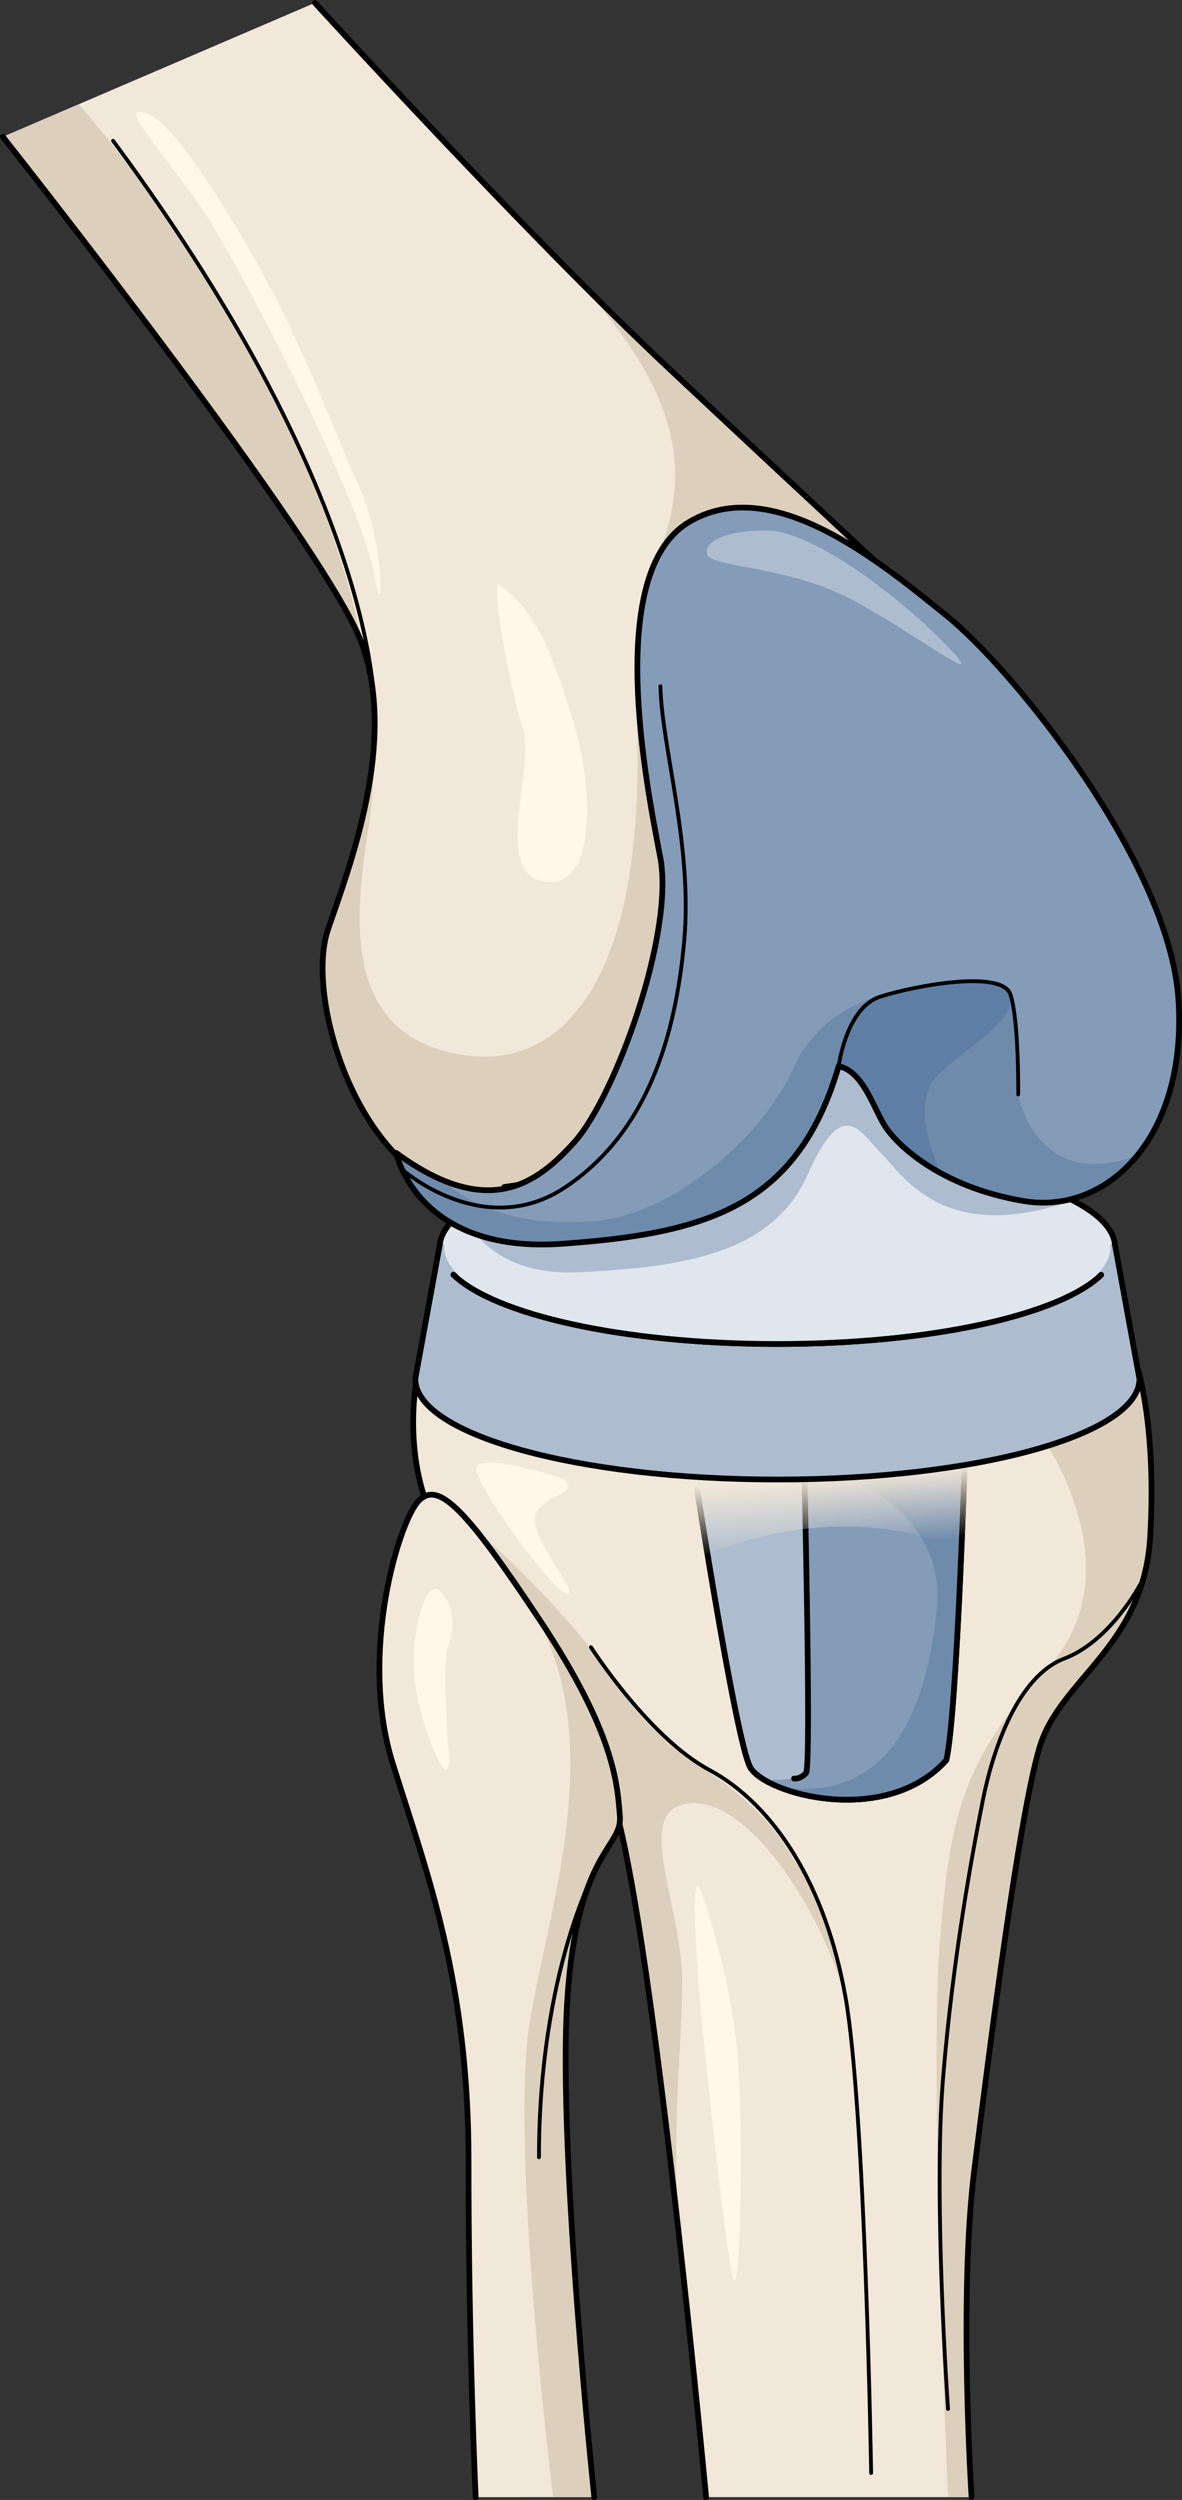 <?xml version="1.0" encoding="utf-8"?>
<!-- Generator: Adobe Illustrator 16.0.0, SVG Export Plug-In . SVG Version: 6.00 Build 0)  -->
<!DOCTYPE svg PUBLIC "-//W3C//DTD SVG 1.1//EN" "http://www.w3.org/Graphics/SVG/1.1/DTD/svg11.dtd">
<svg version="1.1" id="Layer_1" xmlns="http://www.w3.org/2000/svg" xmlns:xlink="http://www.w3.org/1999/xlink" x="0px" y="0px"
	 width="172.97px" height="365.655px" viewBox="0 0 172.97 365.655" enable-background="new 0 0 172.97 365.655"
	 xml:space="preserve">
<rect x="0" y="0" width="172.97" height="365.655" fill="#333333" stroke="none"/>
<g>
	<path fill-rule="evenodd" clip-rule="evenodd" fill="#F2E8D9" d="M103.327,365.236c0,0-6.976-74.558-12.547-97.935
		c-5.571-23.378-19.932-33.295-26.089-42.857s-3.767-22.442-3.767-22.442s7.607-4.724,46.753-4.724
		c39.146,0,58.792,2.825,58.792,2.825s2.79,8.594,1.844,24.701c-0.945,16.108-13.215,20.714-16.201,30.808
		s-7.235,43.389-9.539,61.808c-2.303,18.418-0.397,47.816-0.397,47.816"/>
	<path fill-rule="evenodd" clip-rule="evenodd" fill="#DCD0BD" d="M142.573,317.42c2.304-18.419,6.553-51.714,9.539-61.808
		s15.256-14.699,16.201-30.808c0.946-16.107-1.844-24.701-1.844-24.701s-4.727-0.678-14.138-1.369l0.94,12.749
		c0,0,12.675,18.712,0,32.487c-12.675,13.776-14.274,21.795-15.769,40.472c-1.494,18.676,1.228,80.794,1.228,80.794h3.444
		C142.175,365.236,140.27,335.838,142.573,317.42z"/>
	<path fill="#DCD0BD" d="M99.783,330.767c-1.84-17.817-0.068-28.25,0.056-40.817c0.101-10.069-6.43-23.442-0.605-25.763
		c9.493-3.781,22.222,17.071,24.755,29.525c-1.387-13.872-7.784-21.656-7.784-21.656c-7.447-13.009-17.755-13.201-25.877-25.57
		c-7.66-11.666-20.799-22.822-20.799-22.822l-4.503,1.28c6.325,9.412,20.28,19.386,25.755,42.358
		C93.816,280.04,97.268,307.979,99.783,330.767z"/>
	
		<path fill-rule="evenodd" clip-rule="evenodd" fill="none" stroke="#000000" stroke-width="0.837" stroke-linecap="round" stroke-linejoin="round" stroke-miterlimit="10" d="
		M103.327,365.236c0,0-6.976-74.558-12.547-97.935c-5.571-23.378-19.932-33.295-26.089-42.857s-3.767-22.442-3.767-22.442
		s7.607-4.724,46.753-4.724c39.146,0,58.792,2.825,58.792,2.825s2.79,8.594,1.844,24.701c-0.945,16.108-13.215,20.714-16.201,30.808
		s-7.235,43.389-9.539,61.808c-2.303,18.418-0.397,47.816-0.397,47.816"/>
	<g>
		<path fill-rule="evenodd" clip-rule="evenodd" fill="#ADBDCF" stroke="#000000" stroke-width="0.837" stroke-miterlimit="10" d="
			M101.069,211.914c0,0,6.535,42.655,8.711,46.561c2.198,3.945,19.836,8.829,28.705-1.032c1.625-7.061,2.846-48.407,2.846-48.407
			L101.069,211.914z"/>
		<path fill-rule="evenodd" clip-rule="evenodd" fill="#849CB8" d="M138.485,257.442c1.625-7.061,2.846-48.407,2.846-48.407
			l-23.726,1.696c0.138,5.688,1.131,47.725,0.345,48.604c-0.848,0.942-1.746,0.802-1.746,0.802s-1.97,0.257-4.305,0.224
			C117.359,263.598,131.023,265.738,138.485,257.442z"/>
		<path fill-rule="evenodd" clip-rule="evenodd" fill="#6F8BAC" d="M117.681,213.98c7.03,1.832,20.886,7.284,19.374,21.617
			c-1.798,17.052-8.199,27.829-22.921,25.835c6.341,2.521,17.761,3.337,24.351-3.99c1.625-7.061,2.846-48.407,2.846-48.407
			l-23.726,1.696C117.621,211.377,117.647,212.511,117.681,213.98z"/>
		
			<path fill-rule="evenodd" clip-rule="evenodd" fill="none" stroke="#000000" stroke-width="0.837" stroke-linecap="round" stroke-linejoin="round" stroke-miterlimit="10" d="
			M101.069,211.914c0,0,6.535,42.655,8.711,46.561c2.198,3.945,19.836,8.829,28.705-1.032c1.625-7.061,2.846-48.407,2.846-48.407
			L101.069,211.914z"/>
		
			<path fill-rule="evenodd" clip-rule="evenodd" fill="none" stroke="#000000" stroke-width="0.837" stroke-linecap="round" stroke-linejoin="round" stroke-miterlimit="10" d="
			M117.588,210.091c0,0,1.206,48.302,0.361,49.244c-0.848,0.942-1.746,0.802-1.746,0.802"/>
	</g>
	<linearGradient id="SVGID_1_" gradientUnits="userSpaceOnUse" x1="120.7" y1="215.931" x2="121.533" y2="226.596">
		<stop  offset="0" style="stop-color:#F2E8D9"/>
		<stop  offset="1" style="stop-color:#F2E8D9;stop-opacity:0"/>
	</linearGradient>
	<path fill-rule="evenodd" clip-rule="evenodd" fill="url(#SVGID_1_)" d="M94.038,213.927l0.652-0.045l50.674-3.437l3,20.312
		c0,0-21.164-16.832-52.16,0"/>
	
		<path fill-rule="evenodd" clip-rule="evenodd" fill="none" stroke="#000000" stroke-width="0.558" stroke-linecap="round" stroke-linejoin="round" stroke-miterlimit="10" d="
		M166.842,231.746c0,0-4.322,8.256-11.104,10.847c-6.781,2.59-10.414,13.167-11.909,20.705c-1.495,7.539-4.413,23.123-5.84,40.851
		s0.742,48.196,0.742,48.196"/>
	
		<path fill-rule="evenodd" clip-rule="evenodd" fill="none" stroke="#000000" stroke-width="0.558" stroke-linecap="round" stroke-linejoin="round" stroke-miterlimit="10" d="
		M86.486,240.931c0,0,8.433,13.172,17.28,17.924c9.521,5.113,17.044,16.877,19.951,33.19c2.906,16.313,3.764,69.655,3.764,69.655"/>
	<g>
		<path fill-rule="evenodd" clip-rule="evenodd" fill="#ADBDCF" stroke="#000000" stroke-width="0.837" stroke-miterlimit="10" d="
			M64.366,182.009l-3.594,19.668l0,0c0.001,8.129,23.723,14.723,52.986,14.723c29.263,0,52.986-6.594,52.987-14.723l0,0
			l-3.594-19.668c0,0-5.007-13.192-47.545-13.192C68.088,168.816,64.366,182.009,64.366,182.009z"/>
		<ellipse fill-rule="evenodd" clip-rule="evenodd" fill="#E0E6ED" cx="113.759" cy="182.432" rx="48.756" ry="13.964"/>
		
			<path fill-rule="evenodd" clip-rule="evenodd" fill="#E0E6ED" stroke="#000000" stroke-width="0.837" stroke-linecap="round" stroke-linejoin="round" stroke-miterlimit="10" d="
			M161.137,186.472c-6.021,5.813-24.752,10.107-47.379,10.107c-22.656,0-41.404-4.307-47.402-10.13"/>
		
			<path fill-rule="evenodd" clip-rule="evenodd" fill="#E0E6ED" stroke="#000000" stroke-width="0.837" stroke-linecap="round" stroke-linejoin="round" stroke-miterlimit="10" d="
			M161.137,186.472c-6.021,5.813-24.752,10.107-47.379,10.107c-22.656,0-41.404-4.307-47.402-10.13"/>
		
			<path fill-rule="evenodd" clip-rule="evenodd" fill="#E0E6ED" stroke="#000000" stroke-width="0.837" stroke-linecap="round" stroke-linejoin="round" stroke-miterlimit="10" d="
			M64.366,182.009c0.801-7.68,22.904-13.724,49.393-13.724s48.594,6.044,49.394,13.724"/>
	</g>
	<path fill-rule="evenodd" clip-rule="evenodd" fill="#F2E8D9" d="M86.964,365.236c0,0-5.359-50.718-3.955-72.629
		c1.403-21.911,8.087-22.285,7.703-26.983s-0.739-12.136-11.704-28.648c-10.965-16.514-14.853-20.345-17.704-17.501
		c-2.853,2.843-8.885,22.347-3.832,38.452c5.052,16.104,11.115,31.867,11.095,58.254c-0.021,26.387,1.041,49.056,1.041,49.056"/>
	<path fill-rule="evenodd" clip-rule="evenodd" fill="#DCD0BD" d="M83.009,292.607c1.403-21.911,8.087-22.285,7.703-26.983
		s-0.739-12.136-11.704-28.648c-0.554-0.834-1.084-1.627-1.604-2.398c11.94,19.192,3.052,43.729,0.155,60.914
		c-3.042,18.041,3.376,69.745,3.376,69.745h6.028C86.964,365.236,81.605,314.519,83.009,292.607z"/>
	
		<path fill-rule="evenodd" clip-rule="evenodd" fill="none" stroke="#000000" stroke-width="0.837" stroke-linecap="round" stroke-linejoin="round" stroke-miterlimit="10" d="
		M86.964,365.236c0,0-5.359-50.718-3.955-72.629c1.403-21.911,8.087-22.285,7.703-26.983s-0.739-12.136-11.704-28.648
		c-10.965-16.514-14.853-20.345-17.704-17.501c-2.853,2.843-8.885,22.347-3.832,38.452c5.052,16.104,11.115,31.867,11.095,58.254
		c-0.021,26.387,1.041,49.056,1.041,49.056"/>
	
		<path fill-rule="evenodd" clip-rule="evenodd" fill="none" stroke="#000000" stroke-width="0.558" stroke-linecap="round" stroke-linejoin="round" stroke-miterlimit="10" d="
		M87.289,273.136c0,0-8.418,15.082-8.418,42.396"/>
	<path fill="#FFF7E8" d="M65.696,257.566c0.007-1.565-1.201-14.471,0-17.187s0.148-7.065-1.727-7.892
		c-1.873-0.825-3.975,6.646-3.273,13.211C61.395,252.266,65.677,262.468,65.696,257.566z"/>
	<path fill-rule="evenodd" clip-rule="evenodd" fill="#FFF7E8" d="M82.506,216.399c-0.342-0.299-11.853-3.902-12.73-1.863
		c-0.877,2.039,11.683,19.014,13.304,18.574c1.622-0.439-5.986-8.484-4.67-11.632S84.994,218.563,82.506,216.399z"/>
	<path fill-rule="evenodd" clip-rule="evenodd" fill="#FFF7E8" d="M102.571,276.597c0.174,0.473,4.679,12.936,5.465,25.488
		c0.786,12.555,0.229,32.48-0.625,31.428c-0.854-1.051-3.786-28.745-4.583-36.699C102.031,288.856,100.859,271.976,102.571,276.597z
		"/>
	<path fill="#F2E8D9" d="M0.418,20.014c0,0,47.252,59.676,52.509,74.06c5.258,14.383-1.691,32.444-4.913,41.828
		c-3.222,9.383,3.404,32.007,16.553,37.714c13.147,5.707,41.793-3.779,52.302-27.494c10.508-23.715,32.134-23.157,32.134-23.157
		l-2.227-23.529c0,0-27.693-25.668-48.716-45.372C77.037,34.361,46.084,0.418,46.084,0.418"/>
	<g>
		<path fill="#DCD0BD" d="M52.927,94.073c0.078,0.216,0.146,0.436,0.22,0.654c-1.78-9.2-5.163-19.663-10.73-32.156
			c-9.75-21.881-25.648-41.242-30.891-47.324L0.418,20.014C0.418,20.014,47.67,79.689,52.927,94.073z"/>
		<path fill="#DCD0BD" d="M64.567,173.616c13.147,5.707,41.793-3.779,52.302-27.494c10.508-23.715,32.134-23.157,32.134-23.157
			l-2.227-23.529c0,0-27.693-25.668-48.716-45.372c-5.083-4.764-10.746-10.362-16.412-16.109c0.001,0.001,0.002,0.002,0.003,0.003
			c17.342,17.979,20.13,29.919,14.541,43.595c-5.589,13.676-1.265,24.538-3.757,44.127s-11.423,31.5-26.079,28.38
			s-15.042-16.817-12.549-32.186c0.663-4.09,0.989-8.337,0.907-12.853c-0.704,10.378-4.538,20.582-6.7,26.879
			C44.792,145.285,51.418,167.909,64.567,173.616z"/>
	</g>
	
		<path fill="none" stroke="#000000" stroke-width="0.837" stroke-linecap="round" stroke-linejoin="round" stroke-miterlimit="10" d="
		M0.418,20.014c0,0,47.252,59.676,52.509,74.06c5.258,14.383-1.691,32.444-4.913,41.828c-3.222,9.383,3.404,32.007,16.553,37.714
		c13.147,5.707,41.793-3.779,52.302-27.494c10.508-23.715,32.134-23.157,32.134-23.157l-2.227-23.529
		c0,0-27.693-25.668-48.716-45.372C77.037,34.361,46.084,0.418,46.084,0.418"/>
	
		<path fill-rule="evenodd" clip-rule="evenodd" fill="#E0E6ED" stroke="#000000" stroke-width="0.837" stroke-linecap="round" stroke-linejoin="round" stroke-miterlimit="10" d="
		M73.784,173.616c0,0,22.154-2.809,28.014-10.89c5.858-8.082,6.391-13.502,16.447-13.502s8.426,8.853,14.449,14.158
		c6.023,5.306,16.701,7.68,24.521,7.749"/>
	<path fill="#ADBDCF" d="M67.712,177.081c0,0,2.787,9.777,17.316,8.998c14.528-0.779,27.993-2.479,33.222-14.397
		c5.228-11.917,7.868-5.701,10.804-2.866c2.935,2.835,8.474,12.715,26.083,7.362c7.924-16.506-1.575-27.396-1.575-27.396
		l-25.83-13.377l-6.532,1.693l-28.458,31.719l-16,6.413L67.712,177.081z"/>
	<path fill="#849CB8" d="M57.981,168.632c0,0,3.01,14.79,24.253,13.289c21.243-1.501,34.49-5.482,40.494-25.981
		c3.511,0.745,5.036,5.918,6.668,8.603c1.632,2.685,7.969,9.018,20.362,11.118c12.395,2.1,24.024-9.457,22.688-29.499
		c-1.336-20.042-24.26-48.318-33.892-56.081c-9.632-7.764-25.535-21.063-37.785-13.689c-12.25,7.373-6.301,37.864-4.158,48.944
		c2.143,11.08-6.123,36.084-12.562,41.71C77.313,172.935,71.383,178.448,57.981,168.632z"/>
	<path fill="#6F8BAC" d="M129.542,145.553c0,0-9.276,1.319-13.534,10.856s-17.261,21.295-29.265,22.23
		c-8.967,0.699-16.814-1.29-22.036-6.041c-2.022-0.861-4.245-2.15-6.726-3.967c0,0,3.01,14.79,24.253,13.289
		c21.243-1.501,34.49-5.482,40.494-25.981c3.511,0.745,5.036,5.918,6.668,8.603c0.797,1.31,2.723,3.489,5.918,5.621L129.542,145.553
		z"/>
	<path fill="#6F8BAC" d="M149,160.072c0,0,0.114-11.011-1.158-14.655c-1.271-3.644-14.094-1.222-19.053,0.365
		c-4.958,1.586-6.062,10.159-6.062,10.159c3.511,0.745,5.036,5.918,6.668,8.603c1.632,2.685,7.969,9.018,20.362,11.118
		c6.289,1.066,12.378-1.391,16.678-6.682C151.592,174.527,149,160.072,149,160.072z"/>
	<path fill="#5F7EA3" d="M137.503,157.02c4.953-4.65,12.884-8.807,9.662-12.495v0c-3.002-2.291-13.896-0.177-18.376,1.256
		c-4.958,1.586-6.062,10.159-6.062,10.159c3.511,0.745,5.036,5.918,6.668,8.603c0.964,1.586,3.583,4.44,8.107,6.947
		C137.617,170.593,132.551,161.669,137.503,157.02z"/>
	
		<path fill="none" stroke="#000000" stroke-width="0.837" stroke-linecap="round" stroke-linejoin="round" stroke-miterlimit="10" d="
		M57.981,168.632c0,0,3.01,14.79,24.253,13.289c21.243-1.501,34.49-5.482,40.494-25.981c3.511,0.745,5.036,5.918,6.668,8.603
		c1.632,2.685,7.969,9.018,20.362,11.118c12.395,2.1,24.024-9.457,22.688-29.499c-1.336-20.042-24.26-48.318-33.892-56.081
		c-9.632-7.764-25.535-21.063-37.785-13.689c-12.25,7.373-6.301,37.864-4.158,48.944c2.143,11.08-6.583,35.055-12.562,41.71
		C78.523,173.199,71.383,178.448,57.981,168.632z"/>
	
		<path fill="none" stroke="#000000" stroke-width="0.558" stroke-linecap="round" stroke-linejoin="round" stroke-miterlimit="10" d="
		M122.728,155.94c0,0,1.104-8.573,6.062-10.159c4.959-1.586,17.781-4.009,19.053-0.365c1.272,3.644,1.158,14.655,1.158,14.655"/>
	<path fill="#ADBDCF" d="M138.157,94.047c-7.466-7.631-19.564-16.305-25.679-16.44c-6.113-0.136-9.646,1.63-8.967,3.533
		s12.203,1.585,21.87,6.93C135.172,93.483,145.624,101.678,138.157,94.047z"/>
	
		<path fill="none" stroke="#000000" stroke-width="0.558" stroke-linecap="round" stroke-linejoin="round" stroke-miterlimit="10" d="
		M58.838,171.037c0,0,11.941,10.615,23.932,2.579c11.991-8.037,16.101-22.083,17.357-36.014c1.256-13.931-3.307-28.319-3.48-37.226"
		/>
	
		<path fill="none" stroke="#000000" stroke-width="0.558" stroke-linecap="round" stroke-linejoin="round" stroke-miterlimit="10" d="
		M54.809,104.55c0,0,1.459-30.313-38.263-83.958"/>
	<path fill="#FFF7E8" d="M73.125,85.572c-1.46-1.06,1.5,15.26,3.396,21.021c1.896,5.761-4.606,20.975,3.072,22.337
		c7.68,1.362,7.419-13.364,4.143-23.94C80.458,94.414,78.052,89.148,73.125,85.572z"/>
	<path fill="#FFF7E8" d="M20.223,16.348c-2.172,0,7.176,10.209,10.962,16.713c10.78,18.519,22.281,43.13,23.631,51.216
		s1.529-5.032-2.425-13.478s-8.429-22.463-19.002-39.481C25.696,18.932,22.56,16.348,20.223,16.348z"/>
</g>
</svg>
